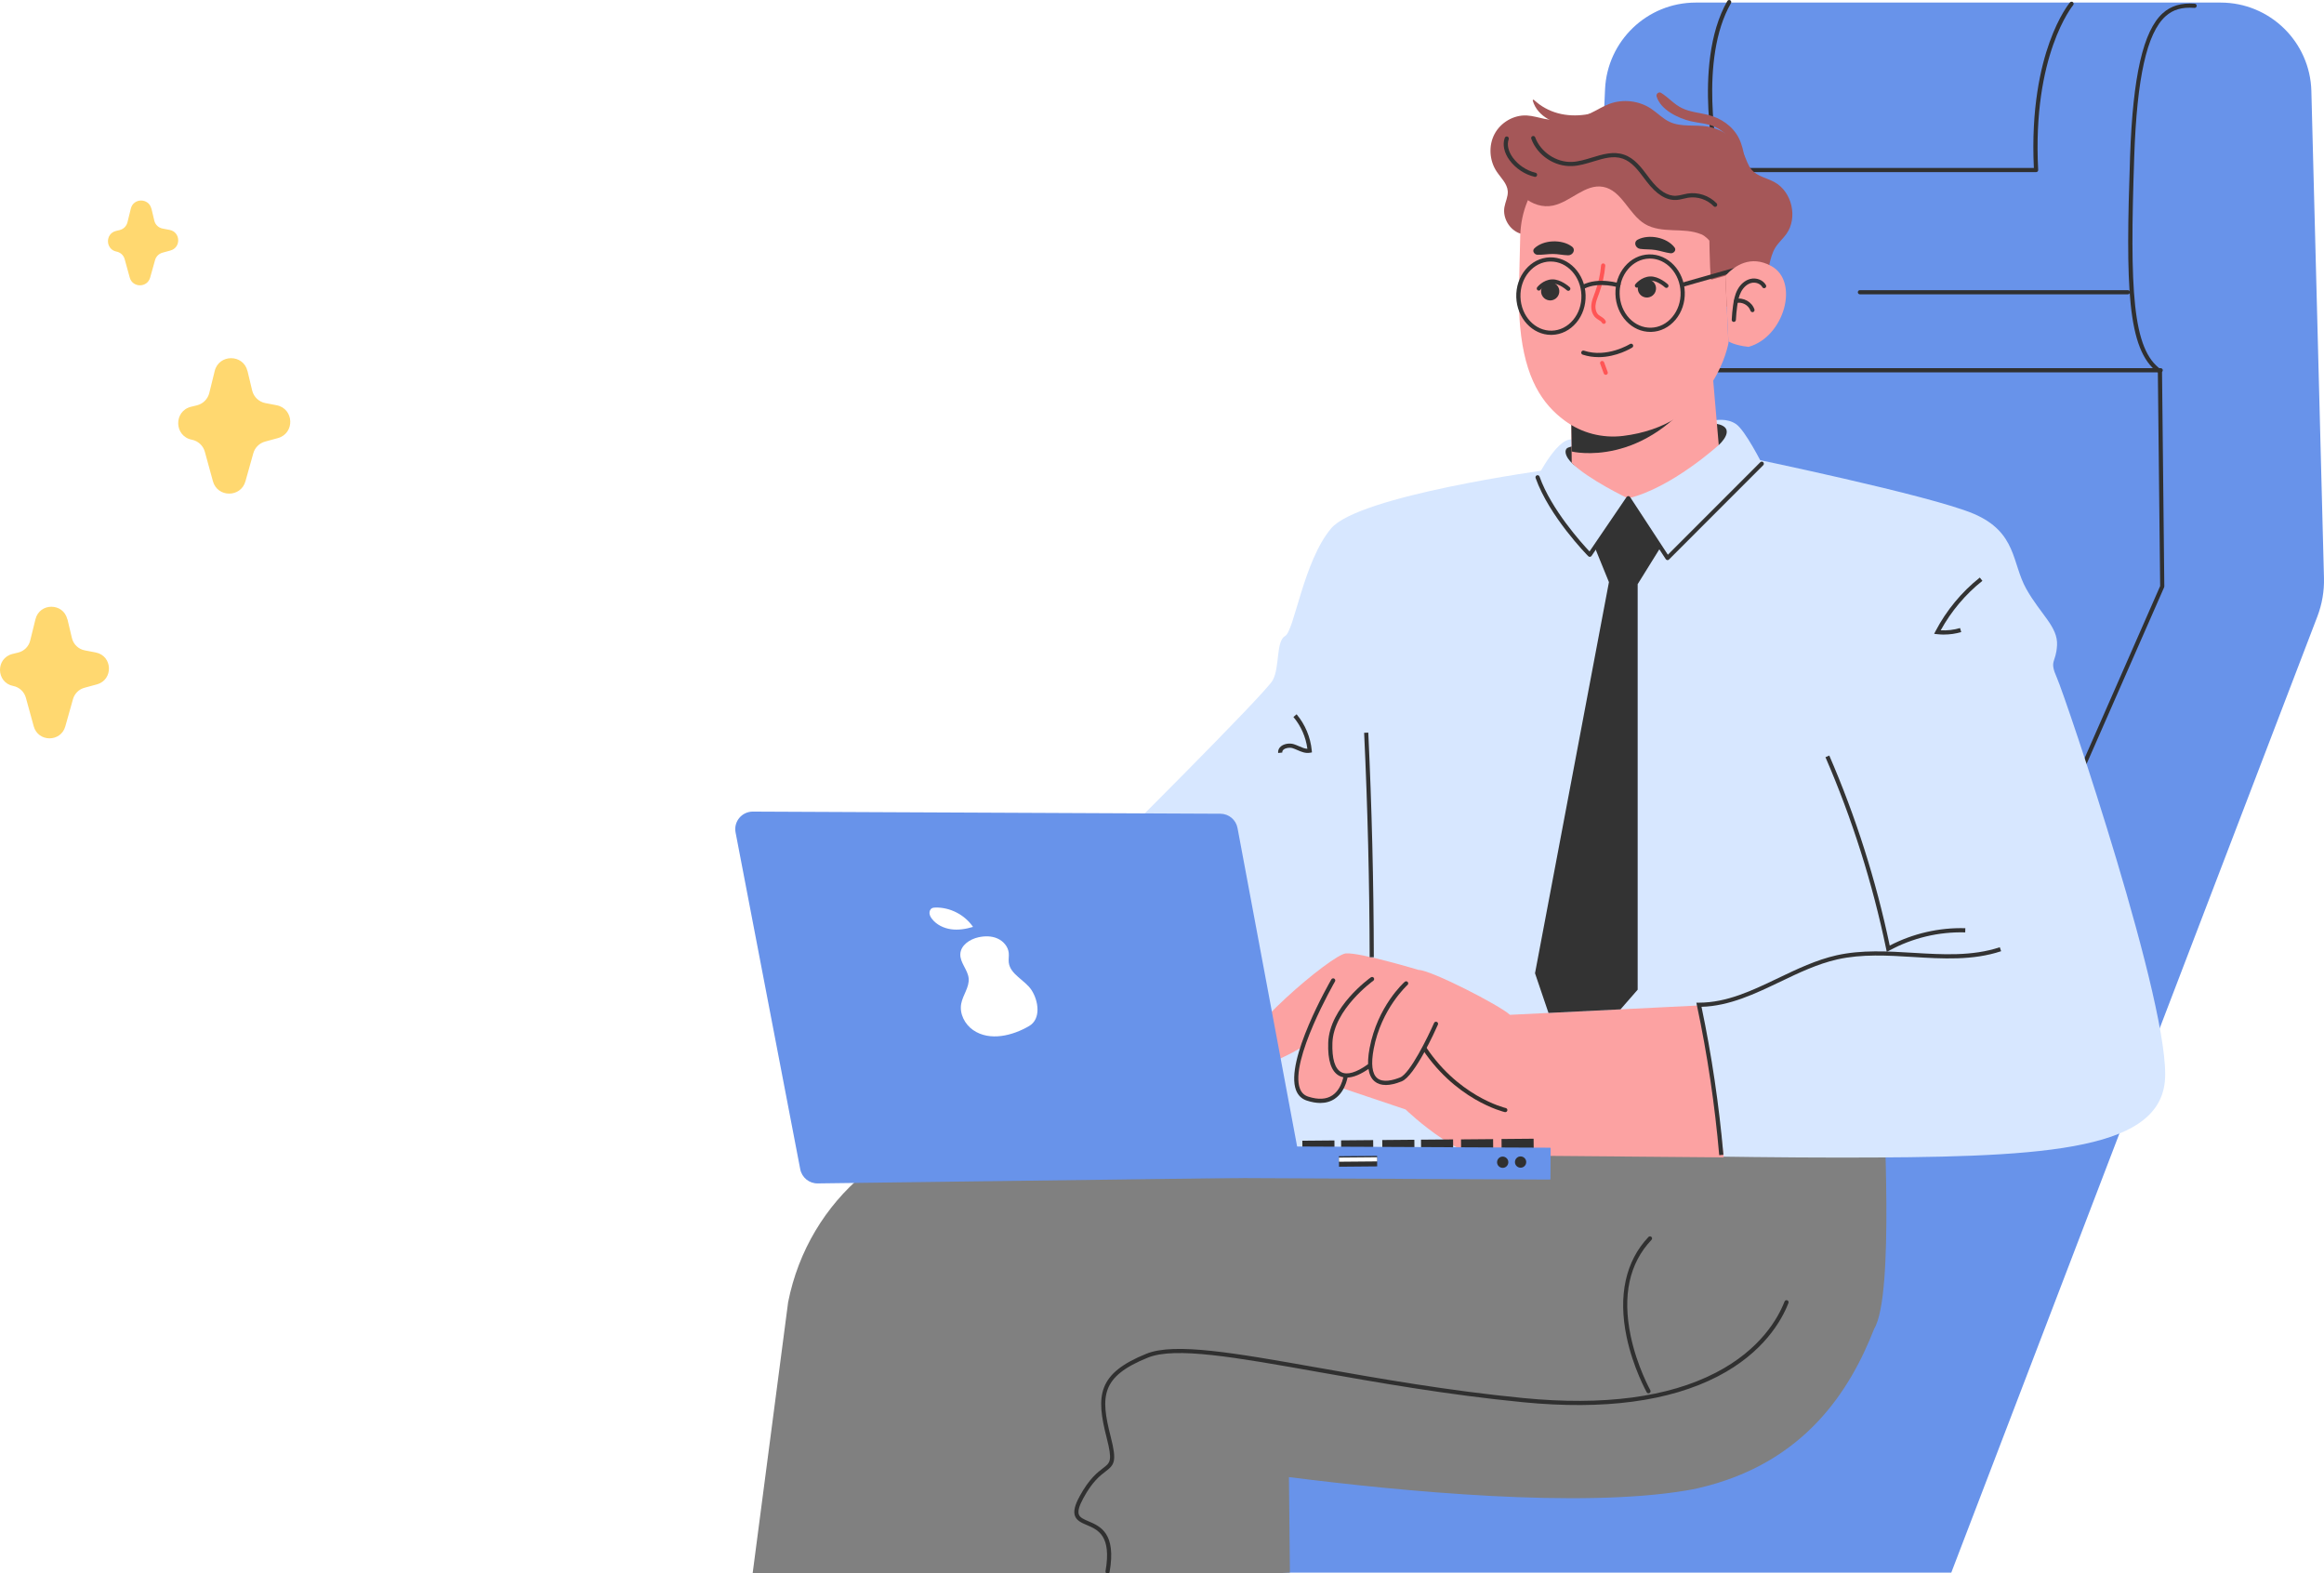 <svg width="452" height="306" viewBox="0 0 452 306" fill="none" xmlns="http://www.w3.org/2000/svg">
<path d="M237.635 305.842H379.509L450.709 119.896C451.621 117.504 452.062 114.961 451.995 112.406L449.543 17.709C449.295 8.134 441.461 0.499 431.881 0.499H329.819C320.366 0.499 312.592 7.941 312.169 17.383L308.72 95.281L203.741 296.244L237.635 305.842Z" fill="#6893EA"/>
<path d="M396.237 169.797C396.394 169.797 396.545 169.707 396.611 169.556L420.906 114.218C420.93 114.164 420.943 114.11 420.943 114.049L420.496 72.207C420.496 72.074 420.429 71.953 420.32 71.874C414.727 68.002 414.195 56.471 415.095 30.382C415.621 15.075 417.56 6.425 421.184 3.163C422.634 1.858 424.368 1.351 426.808 1.532C427.031 1.55 427.225 1.381 427.243 1.158C427.261 0.934 427.092 0.741 426.868 0.723C424.229 0.535 422.247 1.121 420.641 2.565C416.841 5.984 414.823 14.815 414.286 30.358C413.416 55.565 413.67 68.026 419.686 72.424L420.133 113.971L395.874 169.23C395.784 169.435 395.874 169.677 396.086 169.767C396.14 169.791 396.195 169.803 396.249 169.803L396.237 169.797Z" fill="#303030"/>
<path d="M334.216 33.474H396.005C396.114 33.474 396.223 33.426 396.301 33.348C396.38 33.269 396.416 33.16 396.41 33.046C395.232 10.702 403.133 1.097 403.211 1.001C403.356 0.831 403.332 0.572 403.163 0.427C402.994 0.282 402.734 0.306 402.589 0.475C402.505 0.578 400.493 2.982 398.615 8.231C396.911 12.985 395.014 21.067 395.57 32.659H334.537C333.981 30.025 330.381 11.529 336.663 0.608C336.778 0.415 336.705 0.167 336.512 0.052C336.319 -0.057 336.071 0.01 335.956 0.203C332.344 6.485 331.957 15.117 332.265 21.255C332.604 27.881 333.8 33.106 333.812 33.16C333.854 33.342 334.017 33.474 334.21 33.474H334.216Z" fill="#303030"/>
<path d="M324.799 72.412H420.24C420.463 72.412 420.645 72.231 420.645 72.007C420.645 71.784 420.463 71.602 420.24 71.602H324.799C324.576 71.602 324.395 71.784 324.395 72.007C324.395 72.231 324.576 72.412 324.799 72.412Z" fill="#303030"/>
<path d="M361.737 57.238H413.849C414.073 57.238 414.254 57.057 414.254 56.833C414.254 56.61 414.073 56.428 413.849 56.428H361.737C361.514 56.428 361.333 56.61 361.333 56.833C361.333 57.057 361.514 57.238 361.737 57.238Z" fill="#303030"/>
<path d="M176.409 307.081C166.357 307.069 156.3 307.02 146.248 307.002L153.285 253.241C157.26 233.132 174.512 218.702 194.5 218.762L223.44 218.847C262.559 222.779 290.46 218.224 302.916 216.491C303.278 215.554 314.773 218.381 315.099 217.487C316.585 213.452 318.44 208.421 321.412 203.129L366.529 214.141C366.1 214.908 368.576 251.737 364.511 258.418C359.854 270.33 350.998 284.67 330.243 289.424C329.579 289.575 328.866 289.714 328.117 289.841C307.362 293.363 272.942 290.077 250.689 287.262L250.876 305.842C234.15 306.742 227.361 306.44 225.246 306.44C220.487 306.598 215.733 306.718 210.973 306.809L210.961 306.912C200.166 307.057 189.378 307.087 178.583 307.081C177.858 307.081 177.127 307.081 176.403 307.081H176.409Z" fill="#808080"/>
<path d="M339.775 88.951C339.775 88.951 375.517 96.338 383.901 99.933C392.285 103.527 391.288 109.519 394.085 114.508C396.882 119.498 400.277 121.896 400.077 125.49C399.878 129.084 398.483 128.287 400.077 131.881C401.672 135.475 422.439 196.575 421.044 210.347C419.649 224.12 396.284 225.123 357.552 225.123C318.82 225.123 236.179 222.725 236.179 222.725L214.796 166.022C214.796 166.022 246.146 134.871 247.542 132.28C248.937 129.682 248.14 124.693 249.94 123.696C251.734 122.699 253.492 109.162 258.904 102.753C264.316 96.344 300.789 91.397 300.789 91.397L339.793 88.957L339.775 88.951Z" fill="#D7E7FF"/>
<path d="M215.412 306.054C215.605 306.054 215.775 305.915 215.811 305.715C217.134 298.165 213.993 296.83 211.697 295.851C210.773 295.459 210.042 295.145 209.825 294.522C209.601 293.888 209.885 292.855 210.694 291.375C212.458 288.125 213.944 286.99 215.032 286.162C216.759 284.845 217.248 284.199 216.022 279.409C214.011 271.55 214.089 267.72 223.277 264.018C228.574 261.885 240.172 263.939 256.228 266.79C268.013 268.88 281.369 271.248 296.241 272.704C311.94 274.238 324.667 272.547 334.078 267.684C343.025 263.057 346.54 256.751 347.839 253.404C347.917 253.193 347.815 252.957 347.609 252.879C347.404 252.8 347.162 252.903 347.084 253.108C345.827 256.346 342.414 262.453 333.704 266.959C324.438 271.756 311.861 273.411 296.319 271.895C281.484 270.445 268.14 268.077 256.373 265.993C240.184 263.124 228.484 261.046 222.975 263.269C218.306 265.153 215.762 267.171 214.736 269.81C213.727 272.402 214.18 275.483 215.237 279.614C216.385 284.109 215.962 284.435 214.542 285.516C213.467 286.337 211.836 287.582 209.988 290.983C209.039 292.722 208.755 293.894 209.064 294.782C209.396 295.743 210.362 296.153 211.383 296.588C213.54 297.506 216.228 298.648 215.014 305.564C214.977 305.788 215.122 305.993 215.346 306.036C215.37 306.036 215.394 306.042 215.418 306.042L215.412 306.054Z" fill="#303030"/>
<path d="M320.619 270.976C320.685 270.976 320.751 270.958 320.818 270.922C321.011 270.813 321.084 270.566 320.975 270.366C320.951 270.318 318.39 265.721 317.157 259.819C315.52 251.973 316.879 245.685 321.204 241.124C321.361 240.961 321.35 240.701 321.192 240.55C321.029 240.393 320.77 240.405 320.619 240.562C316.155 245.262 314.687 251.985 316.366 260.007C317.628 266.023 320.244 270.717 320.268 270.765C320.341 270.898 320.48 270.97 320.625 270.97L320.619 270.976Z" fill="#303030"/>
<path d="M241.193 205.968C242.334 210.245 252.929 203.818 252.929 203.818L254.579 209.441L273.377 215.766C273.377 215.766 286.068 228.07 292.942 224.724L335.256 225.086C335.256 225.086 334.265 214.691 330.514 195.536L315.177 196.297L301.169 196.992L293.673 197.36C291.734 195.536 278.288 188.638 275.908 188.632C275.908 188.632 264.509 185.195 261.749 185.418C258.988 185.648 240.051 201.685 241.193 205.962V205.968Z" fill="#FCA2A2"/>
<path d="M292.768 216.285C292.955 216.285 293.118 216.159 293.166 215.971C293.215 215.754 293.076 215.536 292.858 215.488C292.761 215.464 283.23 213.205 276.766 202.712C276.651 202.519 276.398 202.465 276.204 202.579C276.011 202.7 275.957 202.948 276.071 203.141C282.722 213.936 292.58 216.261 292.677 216.279C292.707 216.285 292.737 216.291 292.768 216.291V216.285Z" fill="#332F2C"/>
<path d="M259.289 190.674C259.289 190.674 247.311 211.386 254.3 213.658C261.288 215.929 261.826 208.638 261.826 208.638" fill="#FCA2A2"/>
<path d="M256.789 214.503C257.852 214.503 258.788 214.232 259.591 213.694C261.947 212.111 262.219 208.801 262.231 208.662C262.249 208.439 262.08 208.245 261.857 208.227C261.627 208.203 261.44 208.378 261.422 208.602C261.422 208.632 261.168 211.658 259.138 213.017C257.954 213.815 256.366 213.893 254.427 213.265C253.654 213.011 253.128 212.504 252.826 211.713C250.766 206.331 259.555 191.024 259.646 190.873C259.76 190.679 259.694 190.432 259.495 190.317C259.301 190.202 259.054 190.269 258.939 190.468C258.571 191.108 249.866 206.27 252.065 212.009C252.457 213.029 253.17 213.718 254.173 214.044C255.115 214.352 255.991 214.503 256.789 214.503Z" fill="#333333"/>
<path d="M266.859 190.402C266.859 190.402 258.983 196.007 258.741 202.779C258.499 209.55 261.574 210.686 266.261 207.327" fill="#FCA2A2"/>
<path d="M261.935 209.568C263.198 209.568 264.72 208.928 266.496 207.659C266.677 207.527 266.719 207.273 266.587 207.092C266.454 206.91 266.2 206.868 266.019 207.001C263.79 208.602 261.996 209.121 260.842 208.499C259.622 207.847 259.036 205.871 259.145 202.797C259.374 196.309 267.015 190.788 267.094 190.734C267.275 190.601 267.317 190.347 267.191 190.166C267.058 189.985 266.81 189.943 266.623 190.069C266.297 190.305 258.577 195.874 258.329 202.767C258.208 206.222 258.921 208.39 260.455 209.212C260.896 209.447 261.392 209.568 261.929 209.568H261.935Z" fill="#333333"/>
<path d="M279.285 199.112C279.285 199.112 274.966 208.922 272.465 209.919C269.965 210.915 265.247 211.972 266.775 203.908C268.297 195.844 273.48 191.247 273.48 191.247" fill="#FCA2A2"/>
<path d="M269.512 211.012C270.394 211.012 271.433 210.776 272.617 210.299C275.196 209.266 279.213 200.296 279.66 199.275C279.751 199.07 279.66 198.828 279.455 198.738C279.249 198.647 279.008 198.737 278.917 198.943C277.733 201.631 274.242 208.771 272.315 209.538C270.895 210.106 268.981 210.589 267.875 209.683C266.854 208.843 266.619 206.922 267.174 203.981C268.654 196.158 273.704 191.598 273.753 191.549C273.922 191.398 273.934 191.145 273.789 190.975C273.638 190.806 273.384 190.794 273.215 190.939C272.997 191.132 267.911 195.717 266.377 203.83C265.761 207.085 266.093 209.266 267.362 210.311C267.923 210.776 268.642 211.006 269.518 211.006L269.512 211.012Z" fill="#333333"/>
<path d="M333.487 81.744C333.487 81.744 335.879 81.237 337.673 82.493C339.467 83.75 342.723 90.231 342.723 90.231L324.426 108.522L316.634 96.924L309.294 107.876C309.294 107.876 301.623 100.434 298.989 92.847C298.989 92.847 303.332 84.173 306.22 85.622C309.107 87.072 318.089 87.024 318.089 87.024L333.487 81.744Z" fill="#D7E7FF"/>
<path d="M334.289 86.541C334.289 86.541 338.131 83.14 333.728 82.397C329.324 81.654 305.585 86.299 304.733 87.199C303.881 88.099 305.385 90.249 307.21 91.071C309.034 91.892 318.022 92.062 318.022 92.062L334.289 86.541Z" fill="#333333"/>
<path d="M332.948 71.028L334.283 86.541C334.283 86.541 325.114 94.919 316.627 96.924C316.627 96.924 308.846 93.215 305.687 90.02L305.566 78.633L332.942 71.028H332.948Z" fill="#FCA2A2"/>
<path d="M305.56 79.244L305.686 87.809C305.686 87.809 319.972 91.349 331.311 74.804L305.56 79.244Z" fill="#333333"/>
<path d="M344.123 51.421C344.395 50.285 344.679 49.131 345.295 48.141C345.893 47.18 346.769 46.431 347.427 45.519C349.705 42.342 348.539 37.274 345.102 35.407C343.628 34.61 341.81 34.308 340.704 33.045C339.979 32.218 339.683 31.113 339.236 30.11C337.95 27.247 335.159 25.108 332.06 24.607C329.62 24.214 326.992 24.752 324.751 23.713C323.392 23.085 322.347 21.949 321.097 21.121C318.765 19.581 315.696 19.225 313.075 20.179C311.758 20.662 310.574 21.442 309.306 22.034C306.551 23.326 303.374 23.707 300.39 23.115C299.236 22.885 298.106 22.517 296.935 22.456C294.391 22.329 291.855 23.822 290.671 26.075C289.481 28.328 289.668 31.221 291.075 33.341C291.903 34.592 293.153 35.703 293.25 37.195C293.316 38.252 292.779 39.243 292.597 40.288C292.235 42.396 293.564 44.673 295.588 45.392C297.448 46.051 299.659 45.501 301.35 46.516C302.933 47.47 303.495 49.446 304.401 51.058C305.56 53.136 307.481 54.785 309.71 55.619C314.452 57.389 319.925 55.474 324.739 57.032C327.198 57.83 329.378 59.509 331.945 59.835C334.67 60.186 338.699 59.104 341.224 58.065C343.628 57.081 343.543 53.916 344.147 51.415L344.123 51.421Z" fill="#A55758"/>
<path d="M304.31 81.793C307.578 84.215 311.637 85.272 315.678 84.777C332.278 82.741 335.715 68.987 336.174 66.728C336.174 66.685 336.174 66.649 336.162 66.613C336.132 66.329 335.842 59.141 335.564 53.626C335.564 53.626 332.797 54.399 332.791 54.405C332.459 51.916 332.489 45.41 332.392 44.221C332.386 44.033 335.111 47.446 335.099 47.265C333.939 29.276 314.337 29.627 312.761 28.998C303.005 28.787 295.908 36.205 295.672 45.966L295.4 57.286C295.388 59.563 295.479 61.642 295.654 63.538C296.584 73.656 300.003 78.603 304.316 81.799L304.31 81.793Z" fill="#FCA2A2"/>
<path d="M325.687 48.123C324.195 46.147 320.668 45.483 318.535 46.6C317.611 47.084 318.106 48.268 318.97 48.395C319.967 48.539 320.97 48.455 321.966 48.618C322.945 48.781 323.923 49.132 324.902 49.252C325.482 49.325 326.116 48.691 325.687 48.123Z" fill="#333333"/>
<path d="M318.547 55.897C318.656 54.924 319.532 54.218 320.504 54.326C321.477 54.435 322.184 55.311 322.075 56.283C321.966 57.256 321.09 57.957 320.118 57.854C319.145 57.751 318.438 56.87 318.547 55.897Z" fill="#333333"/>
<path d="M311.915 62.995C311.975 62.995 312.042 62.982 312.102 62.952C312.301 62.849 312.38 62.608 312.277 62.403C312.066 61.986 311.685 61.75 311.353 61.545C311.196 61.448 311.051 61.358 310.93 61.255C310.459 60.856 310.235 60.137 310.32 59.328C310.393 58.688 310.622 58.078 310.87 57.431C310.918 57.298 310.972 57.165 311.021 57.032C311.655 55.305 312.054 53.505 312.211 51.669C312.229 51.445 312.066 51.246 311.842 51.227C311.619 51.209 311.419 51.373 311.401 51.596C311.25 53.354 310.87 55.087 310.26 56.742C310.211 56.869 310.163 57.002 310.115 57.129C309.861 57.794 309.601 58.482 309.517 59.225C309.396 60.306 309.734 61.291 310.411 61.859C310.58 61.998 310.755 62.113 310.93 62.215C311.208 62.391 311.449 62.535 311.558 62.753C311.631 62.892 311.77 62.976 311.921 62.976L311.915 62.995Z" fill="#FF5555"/>
<path d="M298.419 48.304C300.207 46.594 303.795 46.504 305.722 47.948C306.556 48.57 305.879 49.663 305.003 49.651C303.995 49.633 303.022 49.385 302.013 49.391C301.017 49.391 300.002 49.585 299.017 49.548C298.431 49.524 297.912 48.799 298.425 48.304H298.419Z" fill="#333333"/>
<path d="M330.841 45.55C329.12 44.843 327.199 44.831 325.338 44.764C323.478 44.692 321.539 44.529 319.938 43.574C316.761 41.678 315.432 37.002 311.789 36.338C308.328 35.709 305.513 39.231 302.076 39.974C297.999 40.862 293.807 37.123 293.595 32.955C293.384 28.787 296.567 24.903 300.53 23.586C301.599 23.23 302.74 23.036 303.852 23.2C305.386 23.429 306.727 24.317 308.147 24.951C312.248 26.788 316.936 26.479 321.424 26.606C325.918 26.733 330.811 27.537 333.813 30.877C335.347 32.587 336.211 34.779 336.954 36.954C337.637 38.947 338.247 40.971 338.784 43.006C338.935 43.574 339.074 44.166 338.96 44.734C338.718 45.924 336.247 47.978 335.076 48.201C333.276 48.539 332.587 46.256 330.835 45.537L330.841 45.55Z" fill="#A55758"/>
<path d="M301.688 65.121C301.748 65.121 301.809 65.121 301.869 65.121C303.675 65.066 305.354 64.227 306.587 62.753C307.807 61.297 308.447 59.388 308.387 57.383C308.266 53.227 305.131 49.941 301.422 50.05C299.616 50.104 297.937 50.944 296.704 52.417C295.484 53.873 294.844 55.782 294.904 57.788C295.025 61.877 298.051 65.127 301.682 65.127L301.688 65.121ZM301.603 50.859C304.799 50.859 307.463 53.758 307.571 57.407C307.626 59.213 307.052 60.923 305.958 62.227C304.877 63.52 303.415 64.257 301.845 64.305C298.577 64.408 295.828 61.466 295.72 57.757C295.665 55.951 296.239 54.242 297.333 52.937C298.414 51.644 299.876 50.907 301.446 50.859C301.501 50.859 301.549 50.859 301.603 50.859Z" fill="#333333"/>
<path d="M320.977 64.547C321.037 64.547 321.098 64.547 321.158 64.547C322.964 64.493 324.643 63.653 325.876 62.179C327.096 60.723 327.736 58.815 327.676 56.809C327.555 52.653 324.42 49.367 320.711 49.476C318.905 49.53 317.226 50.37 315.993 51.844C314.773 53.3 314.133 55.208 314.193 57.214C314.254 59.219 315.003 61.08 316.307 62.463C317.582 63.81 319.231 64.547 320.971 64.547H320.977ZM320.892 50.285C324.088 50.285 326.752 53.185 326.86 56.833C326.915 58.639 326.341 60.349 325.247 61.654C324.166 62.946 322.704 63.683 321.134 63.731C319.563 63.78 318.059 63.127 316.899 61.907C315.734 60.669 315.057 58.996 315.009 57.19C314.954 55.383 315.528 53.674 316.622 52.369C317.703 51.077 319.165 50.34 320.735 50.291C320.79 50.291 320.838 50.291 320.892 50.291V50.285Z" fill="#333333"/>
<path d="M338.164 51.842L338.387 52.627L327.22 55.803L326.997 55.019L338.164 51.842Z" fill="#333333"/>
<path d="M336.169 66.728C336.211 66.522 336.229 66.413 336.229 66.413C336.229 66.413 337.274 67.15 340.077 67.458C347.011 65.544 350.038 54.773 344.511 51.741C340.482 49.53 337.365 51.675 335.571 53.632C335.842 59.147 336.132 66.335 336.169 66.619C336.169 66.655 336.175 66.697 336.181 66.734L336.169 66.728Z" fill="#FCA2A2"/>
<path d="M337.213 62.602C337.431 62.602 337.606 62.433 337.618 62.215C337.66 61.315 337.751 60.409 337.872 59.521C337.998 58.585 338.18 57.606 338.627 56.755C339.092 55.867 339.805 55.239 340.59 55.033C341.435 54.81 342.384 55.166 342.752 55.837C342.861 56.036 343.109 56.108 343.302 56C343.501 55.891 343.574 55.643 343.465 55.45C342.915 54.453 341.592 53.934 340.384 54.254C339.382 54.52 338.476 55.293 337.908 56.386C337.406 57.347 337.207 58.41 337.068 59.419C336.941 60.331 336.851 61.267 336.808 62.185C336.796 62.409 336.972 62.602 337.195 62.614C337.201 62.614 337.207 62.614 337.213 62.614V62.602Z" fill="#333333"/>
<path d="M340.838 60.711C340.881 60.711 340.923 60.705 340.965 60.693C341.177 60.621 341.297 60.391 341.225 60.18C340.742 58.706 339.062 57.776 337.558 58.144C337.341 58.198 337.208 58.416 337.262 58.633C337.317 58.851 337.534 58.984 337.752 58.929C338.839 58.657 340.101 59.358 340.452 60.427C340.506 60.596 340.669 60.705 340.838 60.705V60.711Z" fill="#333333"/>
<path d="M308.121 56.145C311.002 54.671 314.935 55.939 314.977 55.951L315.23 55.178C315.055 55.118 310.942 53.789 307.752 55.42L308.121 56.145Z" fill="#333333"/>
<path d="M333.577 40.228C333.679 40.228 333.782 40.192 333.86 40.113C334.024 39.956 334.024 39.702 333.873 39.539C332.423 38.035 330.242 37.31 328.182 37.648C327.874 37.697 327.572 37.769 327.282 37.842C326.829 37.95 326.406 38.053 325.978 38.071C324.304 38.156 322.631 37.075 320.873 34.761C320.734 34.574 320.589 34.387 320.45 34.199C319.188 32.514 317.883 30.768 315.86 30.08C313.788 29.367 311.674 30.013 309.638 30.635C308.357 31.028 307.034 31.433 305.742 31.487C302.703 31.626 299.629 29.572 298.584 26.709C298.505 26.498 298.276 26.389 298.064 26.467C297.853 26.546 297.744 26.776 297.823 26.987C298.994 30.219 302.335 32.448 305.778 32.297C307.173 32.236 308.544 31.813 309.873 31.409C311.879 30.799 313.77 30.219 315.594 30.847C317.376 31.457 318.608 33.1 319.792 34.689C319.937 34.882 320.076 35.069 320.221 35.256C322.154 37.8 324.057 38.989 326.02 38.887C326.527 38.863 327.004 38.748 327.476 38.633C327.766 38.567 328.043 38.5 328.321 38.452C330.121 38.162 332.03 38.79 333.299 40.107C333.377 40.192 333.486 40.234 333.589 40.234L333.577 40.228Z" fill="#333333"/>
<path d="M298.558 34.399C298.74 34.399 298.909 34.272 298.951 34.084C299.005 33.867 298.867 33.65 298.649 33.595C296.915 33.178 295.309 32.121 294.252 30.684C293.351 29.457 293.043 28.116 293.43 27.09C293.508 26.878 293.4 26.643 293.194 26.564C292.983 26.485 292.747 26.594 292.669 26.8C292.186 28.086 292.53 29.717 293.599 31.161C294.771 32.75 296.541 33.927 298.462 34.386C298.492 34.393 298.528 34.399 298.558 34.399Z" fill="#333333"/>
<path d="M298.33 19.424C301.108 22.003 304.678 22.819 308.387 22.287C310.356 22.01 312.235 21.309 314.204 21.043C315.877 20.814 317.538 21.261 318.179 22.946C318.287 23.236 317.979 23.447 317.726 23.351C315.871 22.656 313.793 23.206 311.963 23.646C309.934 24.136 307.837 24.522 305.741 24.444C302.643 24.323 299.012 22.777 298.106 19.557C298.076 19.442 298.239 19.334 298.33 19.418V19.424Z" fill="#A55758"/>
<path d="M347.154 39.297C346.381 37.854 345.233 36.779 343.729 36.138C342.588 35.649 341.361 35.335 340.347 34.586C339.284 33.795 338.764 32.677 338.45 31.421C338.063 29.88 337.773 28.533 336.734 27.277C335.822 26.177 334.795 25.235 333.485 24.643C332.011 23.979 330.386 23.942 328.827 23.574C326.381 22.988 322.974 21.369 322.195 18.748C322.05 18.258 322.618 17.781 323.065 18.059C324.502 18.947 325.559 20.264 327.118 21.019C328.719 21.798 330.446 21.907 332.15 22.33C334.675 22.946 337.006 24.504 338.196 26.872C338.806 28.086 339.078 29.391 339.326 30.714C339.646 32.393 340.196 33.595 341.736 34.447C344.043 35.722 346.417 36.483 347.227 39.279C347.239 39.316 347.185 39.352 347.166 39.31L347.154 39.297Z" fill="#A55758"/>
<path d="M324.106 55.993C324.214 55.993 324.323 55.951 324.402 55.861C324.553 55.697 324.546 55.438 324.377 55.287C324.305 55.22 322.638 53.698 320.928 53.765C319.207 53.843 318.095 55.232 318.053 55.293C317.914 55.468 317.944 55.728 318.119 55.861C318.295 55.999 318.554 55.969 318.687 55.794C318.693 55.782 319.617 54.634 320.958 54.574C322.33 54.514 323.804 55.867 323.816 55.879C323.894 55.951 323.991 55.987 324.093 55.987L324.106 55.993Z" fill="#333333"/>
<path d="M299.737 56.459C299.845 55.486 300.721 54.779 301.694 54.888C302.666 54.997 303.373 55.873 303.264 56.845C303.156 57.818 302.28 58.524 301.307 58.416C300.335 58.307 299.628 57.431 299.737 56.459Z" fill="#333333"/>
<path d="M305.024 56.561C305.132 56.561 305.241 56.519 305.32 56.428C305.471 56.265 305.464 56.006 305.295 55.855C305.223 55.788 303.55 54.26 301.846 54.332C300.125 54.411 299.013 55.8 298.971 55.861C298.832 56.036 298.862 56.296 299.037 56.428C299.212 56.567 299.472 56.537 299.605 56.362C299.611 56.35 300.535 55.202 301.876 55.142C303.247 55.081 304.722 56.434 304.734 56.447C304.812 56.519 304.909 56.555 305.011 56.555L305.024 56.561Z" fill="#333333"/>
<path d="M310.901 69.458C314.453 69.458 317.304 67.688 317.455 67.591C317.642 67.471 317.703 67.223 317.582 67.03C317.461 66.836 317.214 66.782 317.02 66.903C316.978 66.933 312.538 69.675 308.068 68.195C307.857 68.123 307.627 68.244 307.555 68.455C307.482 68.667 307.603 68.896 307.814 68.969C308.865 69.319 309.911 69.452 310.901 69.452V69.458Z" fill="#333333"/>
<path d="M312.301 72.895C312.349 72.895 312.391 72.889 312.44 72.871C312.651 72.792 312.76 72.563 312.682 72.351L311.987 70.461C311.908 70.249 311.679 70.141 311.467 70.219C311.256 70.298 311.147 70.527 311.226 70.739L311.92 72.629C311.981 72.792 312.138 72.895 312.301 72.895Z" fill="#FF5555"/>
<path d="M324.316 108.933C324.425 108.933 324.527 108.891 324.606 108.812L342.939 90.467C343.096 90.31 343.096 90.05 342.939 89.893C342.782 89.736 342.522 89.736 342.365 89.893L324.388 107.882L317.037 96.659C316.964 96.544 316.838 96.477 316.699 96.477C316.572 96.477 316.433 96.544 316.36 96.653L309.148 107.248C307.656 105.665 301.694 99.081 299.429 92.684C299.356 92.472 299.121 92.364 298.909 92.436C298.698 92.509 298.589 92.744 298.662 92.956C301.313 100.428 308.604 107.864 308.912 108.172C308.997 108.256 309.118 108.299 309.239 108.293C309.359 108.281 309.468 108.214 309.541 108.117L316.693 97.613L323.984 108.746C324.05 108.848 324.159 108.915 324.28 108.927C324.292 108.927 324.31 108.927 324.322 108.927L324.316 108.933Z" fill="#333333"/>
<path d="M298.274 221.454L298.295 223.821L292.055 223.876L292.035 221.508L298.274 221.454Z" fill="#303030"/>
<path d="M290.395 221.533L290.416 223.901L284.176 223.955L284.156 221.587L290.395 221.533Z" fill="#303030"/>
<path d="M282.612 221.588L282.633 223.956L276.393 224.01L276.373 221.643L282.612 221.588Z" fill="#303030"/>
<path d="M275.081 221.655L275.102 224.023L268.862 224.078L268.841 221.71L275.081 221.655Z" fill="#303030"/>
<path d="M267.069 221.723L267.09 224.09L260.85 224.145L260.83 221.777L267.069 221.723Z" fill="#303030"/>
<path d="M259.536 221.79L259.557 224.158L253.317 224.212L253.296 221.845L259.536 221.79Z" fill="#303030"/>
<path d="M146.434 157.837L237.356 158.254C238.993 158.26 240.388 159.426 240.69 161.039L252.65 224.942C253.037 227.019 251.46 228.952 249.346 228.977L159.034 230.148C157.385 230.173 155.954 229.007 155.639 227.382L143.063 161.89C142.658 159.782 144.277 157.831 146.428 157.837H146.434Z" fill="#6893EA"/>
<path d="M301.465 229.393L229.492 229.061L229.522 222.87L301.471 223.202C301.537 223.202 301.592 223.256 301.585 223.323L301.555 229.303C301.555 229.357 301.513 229.399 301.459 229.399L301.465 229.393Z" fill="#6893EA"/>
<path d="M267.832 224.793L267.85 226.835L260.426 226.9L260.408 224.858L267.832 224.793Z" fill="#303030"/>
<path d="M267.837 225.056L267.844 225.865L260.42 225.93L260.413 225.121L267.837 225.056Z" fill="white"/>
<path d="M296.838 225.987C296.838 225.383 296.336 224.899 295.732 224.899C295.128 224.899 294.645 225.401 294.645 226.005C294.645 226.609 295.147 227.092 295.751 227.092C296.355 227.092 296.838 226.591 296.838 225.987Z" fill="#303030"/>
<path d="M293.359 226.017C293.359 225.413 292.858 224.929 292.254 224.929C291.65 224.929 291.167 225.431 291.167 226.035C291.167 226.639 291.668 227.122 292.272 227.122C292.876 227.122 293.359 226.621 293.359 226.017Z" fill="#303030"/>
<path d="M196.192 185.309C196.258 185.932 196.125 186.566 196.198 187.182C196.476 189.538 199.345 190.577 200.638 192.57C201.967 194.624 202.541 198.158 200.136 199.553C196.989 201.389 192.525 202.573 189.276 200.332C187.645 199.209 186.588 197.161 186.944 195.216C187.258 193.5 188.569 191.978 188.394 190.245C188.224 188.577 186.696 187.218 186.775 185.545C186.853 183.817 188.623 182.646 190.314 182.277C191.529 182.011 192.839 182.005 193.981 182.507C195.123 183.008 196.059 184.065 196.192 185.309Z" fill="white"/>
<path d="M181.917 176.502C181.694 176.502 181.464 176.521 181.271 176.623C180.914 176.804 180.745 177.239 180.781 177.638C180.818 178.037 181.023 178.399 181.271 178.713C182.153 179.855 183.554 180.519 184.98 180.719C186.405 180.918 187.867 180.676 189.244 180.26C187.631 177.898 184.78 176.43 181.923 176.496L181.917 176.502Z" fill="white"/>
<path d="M334.379 224.652L335.189 224.579C334.349 214.944 332.917 205.267 330.93 195.802C336.367 195.657 341.386 193.253 346.237 190.927C349.813 189.212 353.516 187.442 357.363 186.578C362.129 185.509 367.185 185.811 372.078 186.113C377.793 186.463 383.7 186.82 389.203 184.989L388.943 184.216C383.585 185.998 377.756 185.642 372.127 185.303C367.179 185.001 362.069 184.693 357.188 185.787C353.25 186.675 349.511 188.463 345.886 190.196C340.74 192.661 335.871 194.992 330.429 194.998H329.927L330.03 195.488C332.066 205.074 333.527 214.884 334.373 224.652H334.379Z" fill="#333333"/>
<path d="M366.962 185.122L367.445 184.862C371.969 182.404 377.079 181.184 382.22 181.329L382.244 180.513C377.14 180.368 372.066 181.54 367.536 183.89C364.878 171.229 360.927 158.798 355.781 146.934L355.038 147.26C360.232 159.245 364.207 171.803 366.853 184.591L366.962 185.128V185.122Z" fill="#333333"/>
<path d="M266.382 186.161H267.197C267.167 171.658 266.805 156.961 266.122 142.476L265.313 142.512C265.995 156.979 266.358 171.664 266.388 186.155L266.382 186.161Z" fill="#333333"/>
<path d="M248.586 146.439L249.395 146.354C249.371 146.125 249.456 145.937 249.655 145.774C250.06 145.442 250.827 145.327 251.401 145.502C251.709 145.599 252.011 145.732 252.331 145.871C253.104 146.209 253.908 146.553 254.796 146.39L255.164 146.324L255.128 145.955C254.886 143.388 253.841 140.887 252.18 138.912L251.558 139.438C253.026 141.177 253.98 143.358 254.276 145.623C253.751 145.605 253.213 145.369 252.657 145.128C252.331 144.989 251.993 144.838 251.642 144.729C250.803 144.469 249.752 144.645 249.136 145.146C248.725 145.478 248.531 145.943 248.586 146.439Z" fill="#333333"/>
<path d="M378.084 123.406C379.22 123.406 380.362 123.243 381.443 122.923L381.213 122.144C380.005 122.5 378.719 122.651 377.456 122.578C379.48 118.888 382.27 115.571 385.562 112.956L385.055 112.322C381.515 115.131 378.537 118.737 376.447 122.742L376.175 123.267L376.762 123.334C377.203 123.382 377.643 123.412 378.09 123.412L378.084 123.406Z" fill="#333333"/>
<path d="M298.549 189.278L301.17 196.992L315.178 196.297L318.513 192.474V113.608L323.104 106.221L316.719 96.834L310.183 106.474L312.925 113.21L298.549 189.278Z" fill="#333333"/>
<path d="M29.452 40.552L30.013 42.912C30.196 43.696 30.835 44.305 31.628 44.45L32.992 44.712C35.131 45.128 35.247 48.146 33.147 48.717L31.599 49.143C30.903 49.336 30.351 49.878 30.158 50.575L29.2 53.99C28.639 55.993 25.785 55.983 25.233 53.98L24.247 50.401C24.043 49.646 23.424 49.075 22.66 48.93C20.503 48.504 20.425 45.437 22.563 44.915L23.279 44.741C24.024 44.557 24.605 43.977 24.788 43.241L25.446 40.561C25.959 38.471 28.939 38.481 29.442 40.581L29.452 40.552Z" fill="#FFD870"/>
<path d="M13.119 120.434L13.989 124.091C14.28 125.31 15.257 126.249 16.486 126.481L18.604 126.888C21.923 127.526 22.097 132.209 18.837 133.099L16.427 133.757C15.344 134.047 14.502 134.889 14.193 135.972L12.703 141.264C11.832 144.379 7.411 144.36 6.559 141.245L5.031 135.692C4.711 134.521 3.754 133.64 2.573 133.408C-0.774 132.75 -0.89 128 2.428 127.178L3.541 126.907C4.692 126.626 5.592 125.727 5.872 124.575L6.898 120.425C7.701 117.184 12.316 117.193 13.099 120.444L13.119 120.434Z" fill="#FFD870"/>
<path d="M48.143 72.171L49.043 75.935C49.343 77.192 50.349 78.15 51.616 78.392L53.793 78.808C57.208 79.466 57.392 84.284 54.035 85.203L51.558 85.88C50.446 86.18 49.575 87.051 49.265 88.154L47.737 93.601C46.837 96.803 42.29 96.794 41.409 93.582L39.842 87.864C39.513 86.664 38.536 85.755 37.307 85.513C33.863 84.835 33.747 79.95 37.153 79.108L38.304 78.828C39.484 78.537 40.413 77.609 40.703 76.428L41.758 72.152C42.58 68.814 47.34 68.833 48.133 72.171H48.143Z" fill="#FFD870"/>
</svg>
